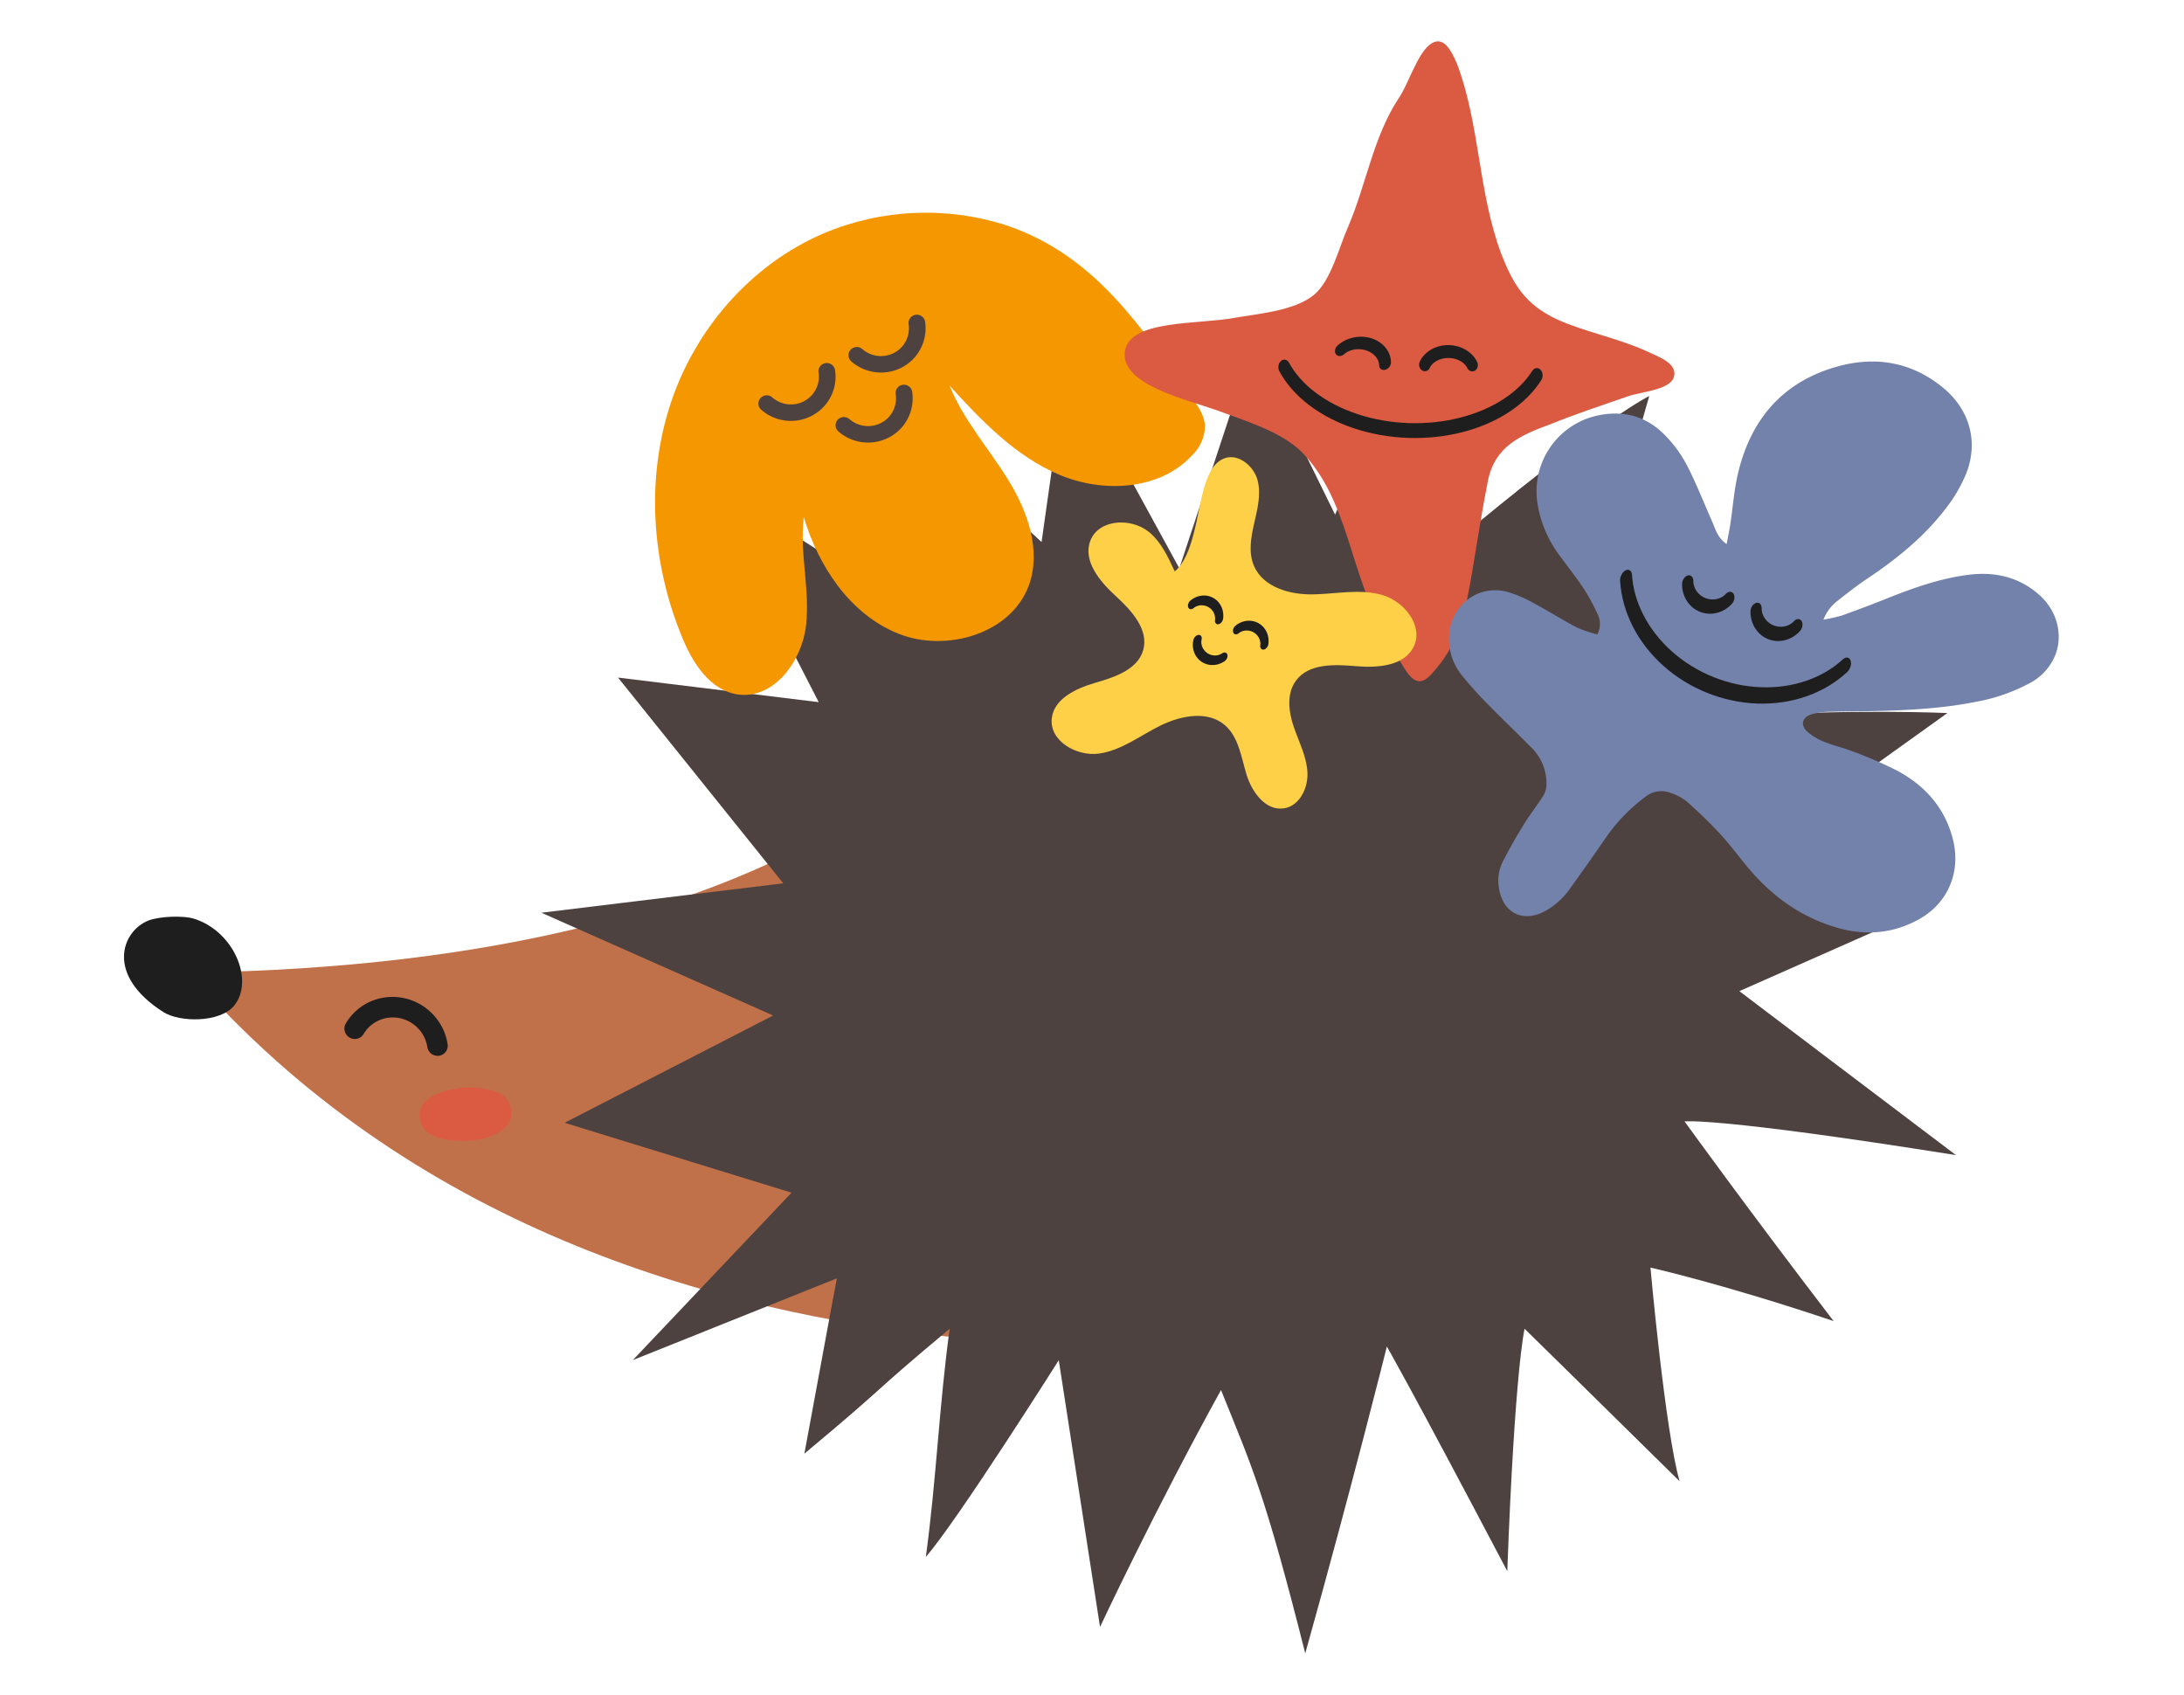<svg xmlns="http://www.w3.org/2000/svg" width="1691" height="1312" fill="none"><path fill="#C17149" d="M1085.05 1025.15s-598.378 119.01-938.595-272.18c482.601-6.639 601.832-196.904 601.832-196.904l336.763 469.084Z"/><path fill="#4E4241" d="M1033.73 398.37s39.76-90.107 81.46-186.887c5.58 86.078 12.37 99.999 26.66 195.298 103.57-85.391 135.11-100.187 135.11-100.187l-43.71 152.556s103.87-29.289 182-48.323c-39.29 72.312-33.04 66.503-75.12 143.89 93.93-6.111 167.68-2.709 167.68-2.709l-148.44 106.361 142.06 40.493-154.7 68.442s117.82 89.293 167.72 126.947c-186.28-29.671-210.15-26.085-210.15-26.085s48.63 67.45 115.4 154.564c-86.57-29.1-141.81-41.396-141.81-41.396s11.29 125.966 22.57 165.406c-85.58-84.37-120.04-118.07-120.04-118.07s-7.59 31.67-13.38 187.67c-76.2-144.72-93.24-173.9-93.24-173.9s-26.93 108.15-63.19 237.56c-31.428-124.5-40.902-143.52-65.227-203.88-51.112 92.53-93.673 183.45-93.673 183.45l-31.948-206.55s-78.767 124.74-102.92 152.28c8.192-60.06 10.244-116.54 18.437-176.59-65.337 54.49-43.772 39.39-112.479 96.68 20.231-110.16 25.17-135.747 25.17-135.747l-158.011 63.317 122.903-129.612-175.696-54.131 161.427-83.054-179.435-79.565 187.269-22.765-127.936-159.281 155.415 19.031-89.132-173.532s148.967 93.306 194.032 123.87C711.2 366.693 700.273 321.8 700.273 321.8l106.17 97.806 19.651-138.723 87.022 159.051 56.68-171.577 63.934 130.076v-.063Z"/><path fill="#1E1E1E" d="M150.446 711.303c-8.485-2.754-27.358-1.907-35.641 1.396-20.427 8.194-33.618 41.975 11.718 70.837 12.631 8.013 43.82 8.367 54.779-5.026 15.572-19.031.295-57.158-30.856-67.207Z"/><path fill="#DB5A42" d="M356.754 842.269c-44.087 6.109-30.633 29.799-27.594 32.652 2.296 2.171 9.214 9.125 32.869 8.19 21.315-.846 42.377-12.449 30.657-31.867-4.545-7.522-24.337-10.588-35.932-8.975Z"/><path fill="#F59700" d="M779.497 174.542c-46.412-15.018-96.759-12.855-141.664 6.087-56.785 24.248-100.354 74.954-119.11 133.329-18.755 58.375-13.932 122.861 9.453 179.451 8.078 19.851 21.525 40.993 42.962 44.177 28.058 4.065 49.874-25.797 52.977-53.583 3.103-27.786-5.13-55.912-1.792-83.649 11.481 38.161 35.736 75.081 73.04 90.117 37.304 15.036 87.712.078 101.291-37.394 9.701-26.939-.905-57.04-15.985-81.489-15.08-24.449-34.702-46.41-45.431-73.022 24.701 27.102 50.893 54.542 84.812 68.91 33.919 14.367 77.712 12.166 102.635-14.691 6.334-5.933 10.04-14.098 10.313-22.721-.356-8.195-5.194-15.497-10.143-22.126-39.962-55.194-74.91-110.172-143.358-133.396Z"/><path fill="#4E4241" d="M659.127 279.804c6.851 5.996 15.824 9.071 24.961 8.554 9.137-.517 17.696-4.583 23.81-11.312l.052-.059a34.557 34.557 0 0 0 7.267-13.048 34.301 34.301 0 0 0 1.058-14.858c-.518-3.483-3.797-5.892-7.322-5.379-3.524.513-5.961 3.752-5.443 7.236.468 3.142.24 6.348-.669 9.395a21.856 21.856 0 0 1-4.569 8.223 21.861 21.861 0 0 1-14.921 7.072 21.919 21.919 0 0 1-15.67-5.37c-2.667-2.334-6.744-2.089-9.107.547a6.323 6.323 0 0 0 .553 8.999Zm-50.72 45.82a34.905 34.905 0 0 0 20.489-3.928 34.342 34.342 0 0 0 14.465-14.87 33.8 33.8 0 0 0 3.163-20.388c-.549-3.479-3.847-5.859-7.368-5.317-3.52.542-5.929 3.802-5.381 7.281a21.177 21.177 0 0 1-1.982 12.776 21.515 21.515 0 0 1-9.064 9.318 21.873 21.873 0 0 1-12.84 2.462 21.78 21.78 0 0 1-11.932-5.293c-2.659-2.344-6.737-2.116-9.109.511a6.323 6.323 0 0 0 .517 9.002 34.758 34.758 0 0 0 19.042 8.446Zm40.725 8.383c6.851 5.996 15.824 9.07 24.961 8.554 9.136-.517 17.695-4.584 23.81-11.313l.052-.058a34.567 34.567 0 0 0 7.267-13.049 34.297 34.297 0 0 0 1.058-14.857c-.519-3.484-3.797-5.892-7.322-5.379-3.525.512-5.962 3.752-5.443 7.235.468 3.143.24 6.349-.669 9.396a21.862 21.862 0 0 1-4.57 8.222 21.863 21.863 0 0 1-14.921 7.073 21.922 21.922 0 0 1-15.669-5.37c-2.668-2.334-6.745-2.09-9.107.546a6.323 6.323 0 0 0 .553 9Z"/><path fill="#1E1E1E" d="M312.433 772.637a43.336 43.336 0 0 1 22.65 12.517 43.29 43.29 0 0 1 11.494 23.173c.684 4.347-2.278 8.375-6.616 8.998-4.338.623-8.409-2.396-9.093-6.743a27.123 27.123 0 0 0-7.203-14.521 27.16 27.16 0 0 0-14.194-7.844 26.577 26.577 0 0 0-16.006 1.694 26.152 26.152 0 0 0-11.982 10.614c-2.224 3.755-7.097 4.952-10.884 2.675-3.786-2.277-5.053-7.167-2.829-10.922a41.735 41.735 0 0 1 19.12-16.938c7.995-3.516 16.917-4.46 25.543-2.703Z"/><path fill="#DB5A42" d="M942.242 317.652c21.723 8.152 49.714 16.305 65.988 32.61 35.71 36.605 37.26 94.081 62.07 136.067 6.19 10.924 11.64 23.316 18.64 33.425 10.08 14.838 17.08 5.464 26.35-6.195 15.54-20.218 20.18-45.084 24.41-69.95 4.23-24.865 7.73-48.264 12.37-71.58 5.45-26.415 24.82-34.974 48.17-43.535 20.09-8.152 40.27-14.755 60.44-21.767 8.55-3.098 31.09-4.647 34.99-13.941 4.64-11.74-13.26-17.12-20.99-21.034-22.46-10.109-47.35-14.756-69.08-24.457-24.81-11.659-34.08-27.149-43.44-51.281-17.82-48.182-16.27-99.543-34.09-146.747-4.72-10.843-10.9-22.5-20.99-14.756-10.09 7.745-17.09 31.876-24.41 41.986-19.36 29.594-24.82 66.118-38.73 98.729-7 15.571-13.26 41.986-26.44 52.91-14.73 12.474-43.445 14.756-61.263 17.854-28.719 5.462-82.333 1.141-85.344 26.496-3.01 25.354 47.266 36.605 71.349 45.166Z"/><path fill="#1E1E1E" fill-rule="evenodd" d="M1142.02 286.914c-2.1 1.306-4.77.401-5.95-2.022-.57-1.177-1.5-2.442-2.88-3.63-1.37-1.189-3.12-2.229-5.17-2.971a19.495 19.495 0 0 0-6.57-1.148c-2.29-.007-4.53.381-6.55 1.11-2.03.73-3.75 1.76-5.1 2.941-1.34 1.179-2.24 2.439-2.78 3.613-1.12 2.417-3.76 3.306-5.9 1.988-2.14-1.319-2.97-4.347-1.85-6.763 1.18-2.536 2.92-4.838 5.13-6.776 2.21-1.937 4.84-3.471 7.74-4.515a26.95 26.95 0 0 1 9.18-1.566c3.16.009 6.29.56 9.22 1.62 2.93 1.061 5.6 2.61 7.86 4.56 2.25 1.951 4.05 4.264 5.29 6.807 1.19 2.423.44 5.446-1.67 6.752Zm-69.57-.629c-2.54.601-4.62-1.015-4.65-3.607-.02-1.26-.33-2.705-1.08-4.207-.76-1.503-1.92-2.976-3.5-4.26-1.58-1.282-3.49-2.306-5.62-2.979a19.426 19.426 0 0 0-6.59-.874c-2.21.087-4.26.544-6.03 1.249-1.77.704-3.17 1.612-4.19 2.543-2.11 1.917-4.96 1.975-6.37.129-1.41-1.846-.84-4.896 1.27-6.813 2.21-2.012 4.84-3.643 7.75-4.799a27.988 27.988 0 0 1 9.2-1.94c3.16-.124 6.3.289 9.23 1.216 2.94.927 5.61 2.349 7.87 4.185 2.26 1.837 4.07 4.052 5.31 6.518a18.032 18.032 0 0 1 1.93 7.858c.03 2.593-2 5.181-4.53 5.781Z" clip-rule="evenodd"/><path fill="#1E1E1E" fill-rule="evenodd" d="M991.79 279.456c2.071-1.819 4.888-1.191 6.293 1.401 4.447 8.212 11.307 16.091 20.437 23.017 9.12 6.92 20.19 12.648 32.64 16.751 12.44 4.101 25.91 6.465 39.61 6.923 13.71.458 27.3-1 39.98-4.261 12.69-3.263 24.13-8.238 33.69-14.533 9.57-6.301 16.93-13.703 21.92-21.6 1.57-2.493 4.42-2.931 6.37-.978 1.94 1.953 2.24 5.557.67 8.05-5.97 9.463-14.46 17.82-24.88 24.686-10.44 6.873-22.71 12.171-36.1 15.613-13.4 3.444-27.68 4.968-42.03 4.488-14.35-.48-28.5-2.955-41.64-7.286-13.13-4.33-25.02-10.435-34.98-17.991-9.95-7.546-17.855-16.452-23.186-26.292-1.405-2.593-.864-6.17 1.206-7.988Z" clip-rule="evenodd"/><path fill="#7382AB" d="M1236.78 491.149a17.436 17.436 0 0 0 1.99-8.286 17.453 17.453 0 0 0-2.19-8.236 142.76 142.76 0 0 0-10.54-19.195c-6.12-9.106-12.86-17.657-19.4-26.612a90.085 90.085 0 0 1-16.12-38.492 60.11 60.11 0 0 1 9.7-43.987 59.836 59.836 0 0 1 37.49-24.824c20.12-4.086 37.73 1.11 51.74 15.74a98.071 98.071 0 0 1 16.58 22.702c7.25 14.049 13.01 28.881 19.45 43.36 2.69 6.003 4.1 12.814 11.39 17.884 1.08-5.726 2.14-10.569 2.87-15.463 1.96-12.965 2.89-26.182 5.86-38.895 9.61-41.191 33.66-70.173 74.69-82.432 30.36-9.081 59.19-4.869 84.32 15.865 20.83 17.229 27.67 42.68 17.21 67.651-4 9.27-9.18 17.978-15.42 25.906-16.68 21.768-37.74 38.819-60.38 53.954-8.35 5.574-16.27 11.805-24.12 18.035a33.196 33.196 0 0 0-10.06 13.898c4.86-.805 9.67-1.892 14.41-3.253 11.74-4.204 23.4-8.627 34.99-13.268 20.4-8.122 41.01-15.463 62.89-18.212 20.3-2.522 38.79 1.539 54.51 15.286 13.84 12.082 18.85 30.445 12.88 46.437a42.645 42.645 0 0 1-20.55 22.45 139.194 139.194 0 0 1-40.37 14.024c-26.06 5.272-52.53 6.659-79.02 7.29-11.87.277-23.77.202-35.62.58-4.57.056-9.11.718-13.51 1.968-7.06 2.194-8.65 8.298-3.24 13.293a44.393 44.393 0 0 0 13.13 7.945c7.32 2.977 15.09 4.667 22.46 7.568a324.55 324.55 0 0 1 34.29 14.882c21.51 11.603 36.85 28.755 42.99 53.121 6.32 25.023-3.67 49.238-26.13 61.749-20.13 11.25-41.56 12.99-63.62 6.583-26.84-7.794-48.8-23.18-66.94-44.192-7.98-9.232-15.1-19.196-23.35-28.175-8.25-8.98-17.08-17.329-26.13-25.426a38.969 38.969 0 0 0-12-6.382 19.649 19.649 0 0 0-10.28-1.322 19.644 19.644 0 0 0-9.52 4.097 134.705 134.705 0 0 0-30.99 32.085 2087.799 2087.799 0 0 1-27.42 38.895 57.48 57.48 0 0 1-20.3 18.086c-16.61 8.399-31.42.858-34.67-17.531a33.308 33.308 0 0 1 2.9-21.415c5.03-9.762 10.44-19.271 16.2-28.604 4.78-7.769 10.49-14.958 15.37-22.702 1.44-2.6 2.19-5.526 2.18-8.5a38.672 38.672 0 0 0-3.02-15.639 38.705 38.705 0 0 0-9.05-13.091c-10.46-10.67-21.36-20.911-31.77-31.606a303.616 303.616 0 0 1-22.01-24.367 44.642 44.642 0 0 1-9.59-29.007c.56-23.66 21.01-40.661 44-35.465a95.11 95.11 0 0 1 22.49 9.585c11.04 5.827 21.56 12.612 32.7 18.413 5.07 2.172 10.3 3.926 15.65 5.247Z"/><path fill="#1E1E1E" fill-rule="evenodd" d="M1306.78 445.52c2.4-.661 4.32 1.217 4.29 4.196-.01 1.447.24 3.11.92 4.843a14.592 14.592 0 0 0 3.19 4.933 15.093 15.093 0 0 0 5.21 3.484c1.99.796 4.09 1.152 6.17 1.076 2.08-.075 4.02-.577 5.7-1.368 1.68-.789 3.01-1.816 4-2.875 2.02-2.179 4.7-2.214 5.99-.078 1.28 2.136.67 5.634-1.35 7.813-2.13 2.286-4.64 4.131-7.4 5.427-2.77 1.296-5.72 2.018-8.69 2.126-2.98.108-5.92-.401-8.66-1.498a21.372 21.372 0 0 1-7.3-4.894 22.507 22.507 0 0 1-4.83-7.546c-1.11-2.847-1.66-5.922-1.63-9.048.03-2.978 2-5.929 4.39-6.591Zm52.97 21.227c2.38-.667 4.28 1.204 4.24 4.179-.01 1.446.24 3.107.9 4.836a14.739 14.739 0 0 0 3.16 4.919 14.925 14.925 0 0 0 5.16 3.466c1.98.79 4.07 1.14 6.13 1.059 2.07-.081 3.99-.588 5.67-1.382 1.67-.793 2.99-1.823 3.97-2.883 2.02-2.182 4.69-2.224 5.95-.094 1.27 2.13.66 5.626-1.36 7.808a24.139 24.139 0 0 1-7.36 5.441c-2.75 1.302-5.68 2.032-8.64 2.147-2.96.116-5.88-.385-8.59-1.473a20.866 20.866 0 0 1-7.24-4.869c-2.06-2.127-3.68-4.684-4.78-7.525a24.357 24.357 0 0 1-1.59-9.033c.03-2.976 2-5.929 4.38-6.596Z" clip-rule="evenodd"/><path fill="#1E1E1E" fill-rule="evenodd" d="M1258.6 441.548c2.55-1.313 4.78.24 4.99 3.47.66 10.23 3.58 20.851 8.88 31.155 5.29 10.293 12.77 19.912 22.1 28.209 9.33 8.292 20.25 15.032 32.14 19.794 11.88 4.763 24.43 7.426 36.89 7.866 12.46.44 24.5-1.358 35.41-5.159 10.92-3.805 20.33-9.484 27.85-16.436 2.37-2.195 5.06-1.778 6 .932.94 2.709-.23 6.685-2.6 8.88-9.01 8.33-19.78 14.688-31.68 18.834-11.91 4.151-24.81 6.036-37.97 5.572-13.15-.464-26.33-3.272-38.78-8.26-12.45-4.988-23.92-12.061-33.78-20.818-9.84-8.754-17.89-19.032-23.67-30.272-5.77-11.226-9.2-23.281-10-35.539-.21-3.23 1.68-6.914 4.22-8.228Z" clip-rule="evenodd"/><path fill="#FED047" d="M931.777 379.448c2.864-10.238 7.181-22.096 17.424-25.006 10.243-2.911 21.765 6.618 24.535 17.482 2.77 10.865-.164 22.269-2.681 33.253-2.517 10.985-4.565 22.768-.106 33.041 7.135 16.436 27.64 22.221 45.541 21.933 17.91-.288 36.14-4.44 53.39.362 17.25 4.801 32.51 23.863 24.72 40.078-7.27 15.093-27.92 16.583-44.62 15.144-16.69-1.439-36.66-2.271-46.58 11.226-7.312 9.895-5.752 23.784-1.8 35.433 3.95 11.648 9.95 22.907 10.69 35.21.75 12.304-6.04 26.395-18.227 28.197-14.02 2.128-24.763-12.478-28.904-26.072-4.142-13.593-6.052-29.066-16.802-38.353-13.305-11.459-33.952-7.456-49.678.247-15.726 7.702-30.233 19.292-47.635 21.765-17.402 2.473-38.631-9.749-36.709-27.199 1.731-15.458 18.978-23.308 34.05-27.68 15.072-4.373 32.505-10.235 36.743-25.201 4.549-16.025-9.227-30.88-21.507-42.115-12.28-11.235-25.409-27.159-19.358-42.704 6.43-16.431 31.027-17.96 44.998-6.897 9.84 7.858 15.148 19.763 20.29 30.772 14.395-11.727 17.234-44.881 22.226-62.916Z"/><path fill="#1E1E1E" fill-rule="evenodd" d="M978.4 502.885c-1.733.245-2.903-1.24-2.614-3.316a9.176 9.176 0 0 0-.205-3.464 10.403 10.403 0 0 0-1.784-3.732 10.687 10.687 0 0 0-7.534-4.211 10.335 10.335 0 0 0-4.104.439 9.099 9.099 0 0 0-3.047 1.647c-1.61 1.337-3.485 1.119-4.188-.487-.703-1.607.033-3.994 1.643-5.332a16.963 16.963 0 0 1 5.656-3.119 15.726 15.726 0 0 1 6.256-.7c2.087.194 4.094.815 5.906 1.828a14.955 14.955 0 0 1 4.655 4.076 15.822 15.822 0 0 1 2.695 5.704c.519 2.087.629 4.284.326 6.463-.289 2.076-1.928 3.958-3.661 4.204Zm-50.345-11.355c1.747-.09 2.782 1.493 2.31 3.536a9.15 9.15 0 0 0-.104 3.468 10.411 10.411 0 0 0 1.446 3.876 10.676 10.676 0 0 0 7.131 4.867c1.441.265 2.85.215 4.126-.072a9.105 9.105 0 0 0 3.181-1.368c1.723-1.189 3.571-.805 4.129.858.557 1.663-.387 3.975-2.11 5.164a16.95 16.95 0 0 1-5.91 2.603c-2.094.47-4.233.517-6.294.139a14.918 14.918 0 0 1-5.72-2.347 14.967 14.967 0 0 1-4.275-4.475 15.839 15.839 0 0 1-2.178-5.922 17.063 17.063 0 0 1 .249-6.467c.471-2.042 2.271-3.77 4.019-3.86Zm15.281-8.242c-1.723.25-2.882-1.228-2.588-3.301a9.173 9.173 0 0 0-.192-3.457 10.312 10.312 0 0 0-1.761-3.719 10.503 10.503 0 0 0-7.475-4.179 10.26 10.26 0 0 0-4.081.453 9.128 9.128 0 0 0-3.034 1.653c-1.605 1.341-3.469 1.13-4.162-.472-.693-1.601.046-3.986 1.651-5.327a16.995 16.995 0 0 1 5.632-3.133 15.614 15.614 0 0 1 6.222-.718 14.68 14.68 0 0 1 5.864 1.804 14.724 14.724 0 0 1 4.614 4.053 15.704 15.704 0 0 1 2.66 5.684c.509 2.083.612 4.274.303 6.451-.294 2.073-1.93 3.957-3.653 4.208Z" clip-rule="evenodd"/></svg>